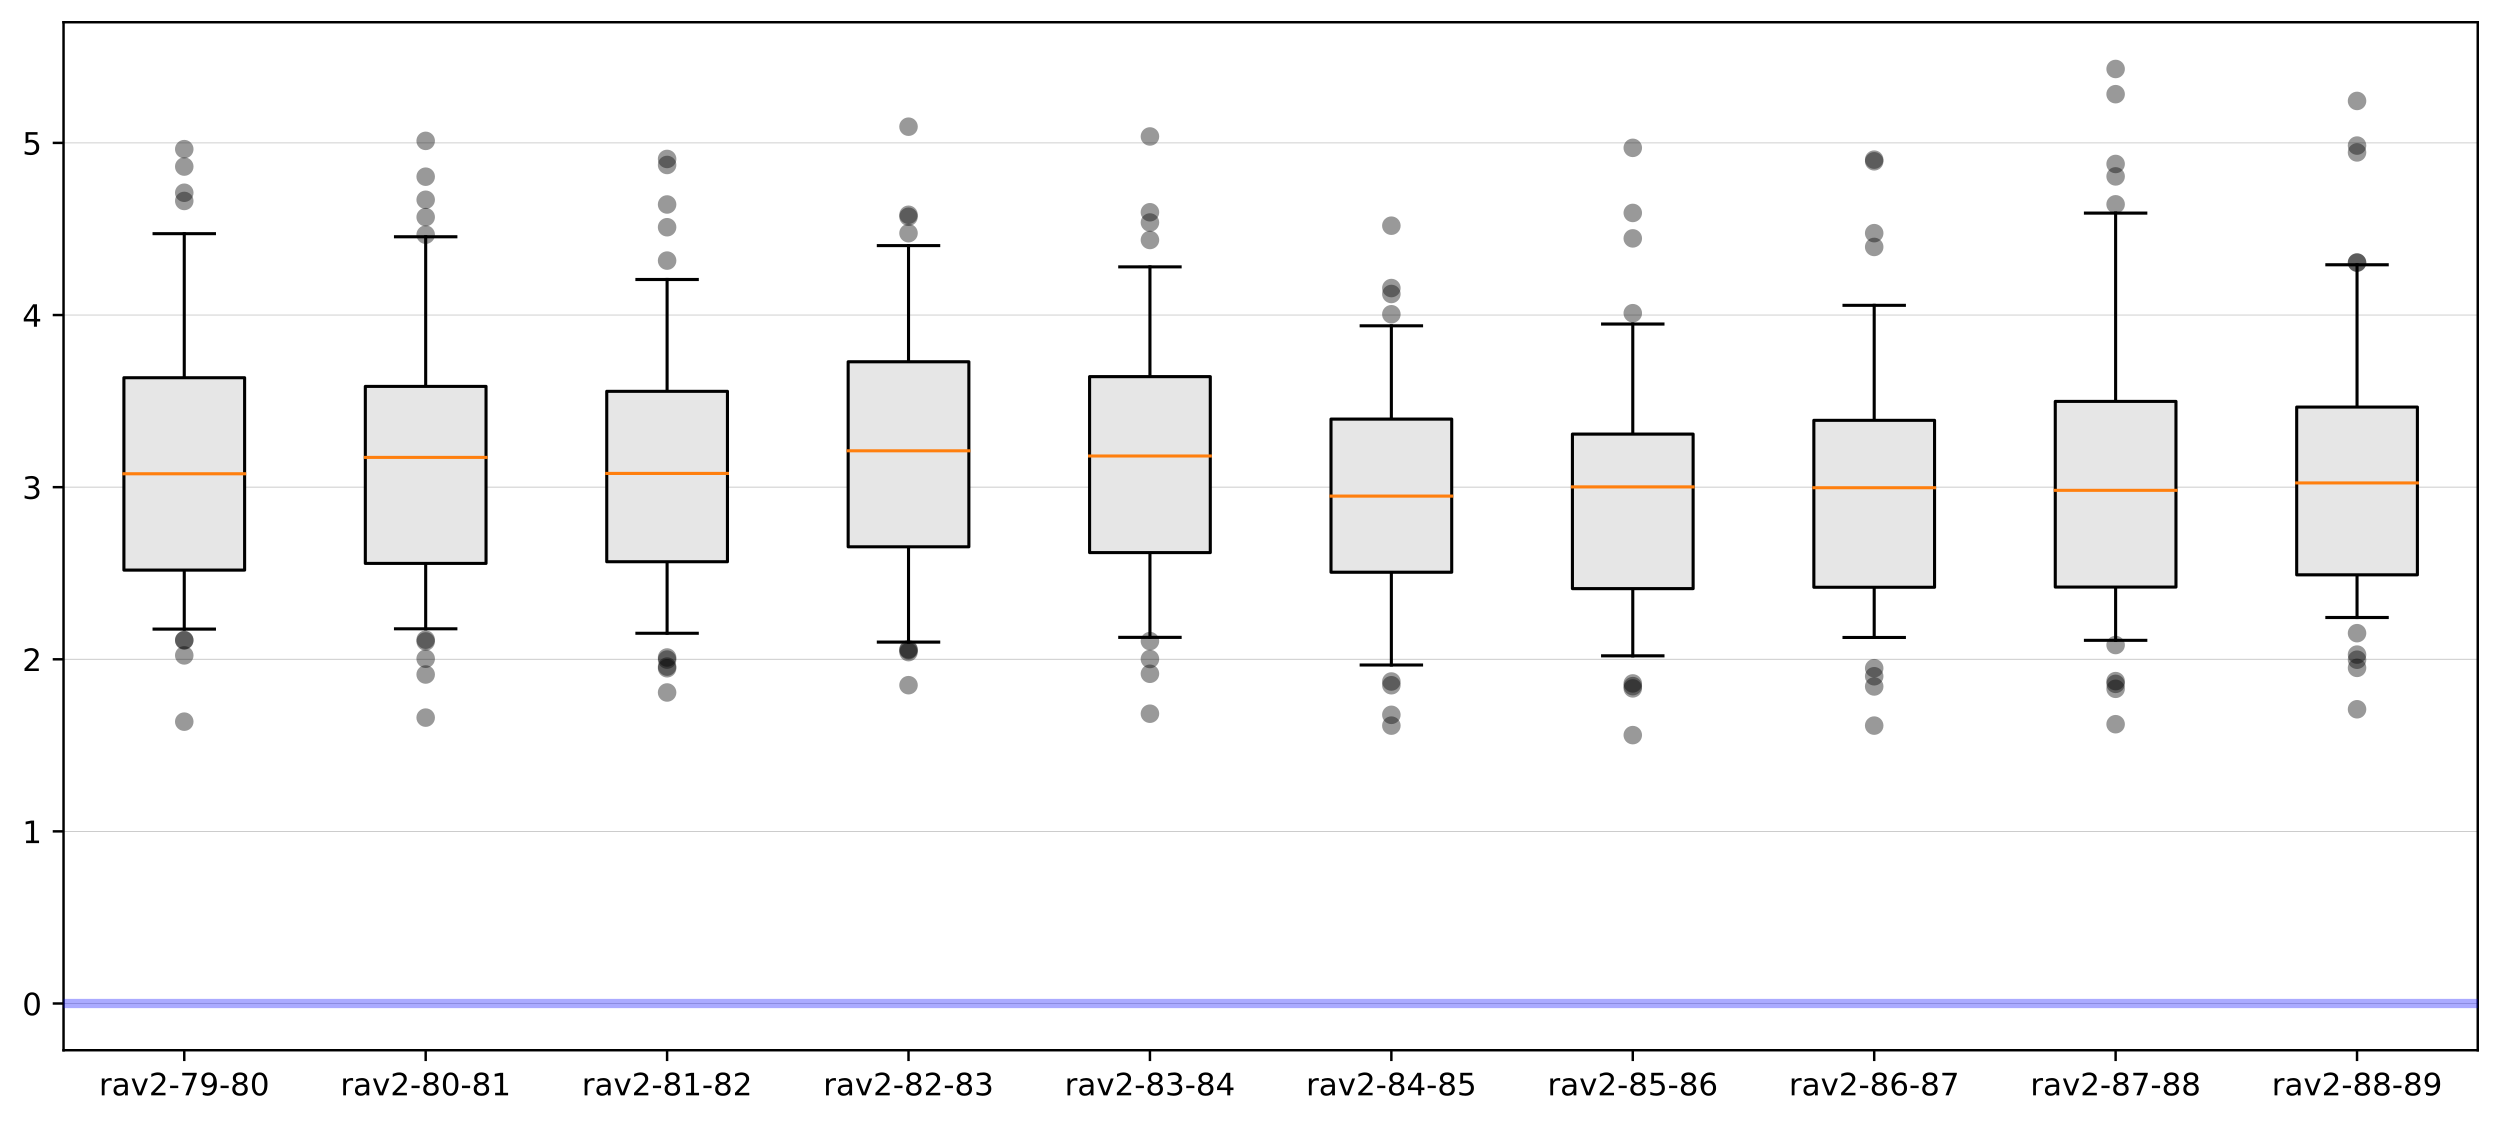 <?xml version="1.0" encoding="utf-8" standalone="no"?>
<!DOCTYPE svg PUBLIC "-//W3C//DTD SVG 1.1//EN"
  "http://www.w3.org/Graphics/SVG/1.1/DTD/svg11.dtd">
<!-- Created with matplotlib (https://matplotlib.org/) -->
<svg height="363.718pt" version="1.1" viewBox="0 0 808.962 363.718" width="808.962pt" xmlns="http://www.w3.org/2000/svg" xmlns:xlink="http://www.w3.org/1999/xlink">
 <defs>
  <style type="text/css">
*{stroke-linecap:butt;stroke-linejoin:round;}
  </style>
 </defs>
 <g id="figure_1">
  <g id="patch_1">
   <path d="M 0 363.718 
L 808.962 363.718 
L 808.962 0 
L 0 0 
z
" style="fill:#ffffff;"/>
  </g>
  <g id="axes_1">
   <g id="patch_2">
    <path d="M 20.562 339.84 
L 801.763 339.84 
L 801.763 7.2 
L 20.562 7.2 
z
" style="fill:#ffffff;"/>
   </g>
   <g id="matplotlib.axis_1">
    <g id="xtick_1">
     <g id="line2d_1">
      <defs>
       <path d="M 0 0 
L 0 3.5 
" id="m08f3ecb59d" style="stroke:#000000;stroke-width:0.8;"/>
      </defs>
      <g>
       <use style="stroke:#000000;stroke-width:0.8;" x="59.623" xlink:href="#m08f3ecb59d" y="339.84"/>
      </g>
     </g>
     <g id="text_1">
      <!-- rav2-79-80 -->
      <defs>
       <path d="M 41.109 46.297 
Q 39.594 47.172 37.812 47.578 
Q 36.031 48 33.891 48 
Q 26.266 48 22.188 43.047 
Q 18.109 38.094 18.109 28.812 
L 18.109 0 
L 9.078 0 
L 9.078 54.688 
L 18.109 54.688 
L 18.109 46.188 
Q 20.953 51.172 25.484 53.578 
Q 30.031 56 36.531 56 
Q 37.453 56 38.578 55.875 
Q 39.703 55.766 41.062 55.516 
z
" id="DejaVuSans-114"/>
       <path d="M 34.281 27.484 
Q 23.391 27.484 19.188 25 
Q 14.984 22.516 14.984 16.5 
Q 14.984 11.719 18.141 8.906 
Q 21.297 6.109 26.703 6.109 
Q 34.188 6.109 38.703 11.406 
Q 43.219 16.703 43.219 25.484 
L 43.219 27.484 
z
M 52.203 31.203 
L 52.203 0 
L 43.219 0 
L 43.219 8.297 
Q 40.141 3.328 35.547 0.953 
Q 30.953 -1.422 24.312 -1.422 
Q 15.922 -1.422 10.953 3.297 
Q 6 8.016 6 15.922 
Q 6 25.141 12.172 29.828 
Q 18.359 34.516 30.609 34.516 
L 43.219 34.516 
L 43.219 35.406 
Q 43.219 41.609 39.141 45 
Q 35.062 48.391 27.688 48.391 
Q 23 48.391 18.547 47.266 
Q 14.109 46.141 10.016 43.891 
L 10.016 52.203 
Q 14.938 54.109 19.578 55.047 
Q 24.219 56 28.609 56 
Q 40.484 56 46.344 49.844 
Q 52.203 43.703 52.203 31.203 
z
" id="DejaVuSans-97"/>
       <path d="M 2.984 54.688 
L 12.5 54.688 
L 29.594 8.797 
L 46.688 54.688 
L 56.203 54.688 
L 35.688 0 
L 23.484 0 
z
" id="DejaVuSans-118"/>
       <path d="M 19.188 8.297 
L 53.609 8.297 
L 53.609 0 
L 7.328 0 
L 7.328 8.297 
Q 12.938 14.109 22.625 23.891 
Q 32.328 33.688 34.812 36.531 
Q 39.547 41.844 41.422 45.531 
Q 43.312 49.219 43.312 52.781 
Q 43.312 58.594 39.234 62.25 
Q 35.156 65.922 28.609 65.922 
Q 23.969 65.922 18.812 64.312 
Q 13.672 62.703 7.812 59.422 
L 7.812 69.391 
Q 13.766 71.781 18.938 73 
Q 24.125 74.219 28.422 74.219 
Q 39.75 74.219 46.484 68.547 
Q 53.219 62.891 53.219 53.422 
Q 53.219 48.922 51.531 44.891 
Q 49.859 40.875 45.406 35.406 
Q 44.188 33.984 37.641 27.219 
Q 31.109 20.453 19.188 8.297 
z
" id="DejaVuSans-50"/>
       <path d="M 4.891 31.391 
L 31.203 31.391 
L 31.203 23.391 
L 4.891 23.391 
z
" id="DejaVuSans-45"/>
       <path d="M 8.203 72.906 
L 55.078 72.906 
L 55.078 68.703 
L 28.609 0 
L 18.312 0 
L 43.219 64.594 
L 8.203 64.594 
z
" id="DejaVuSans-55"/>
       <path d="M 10.984 1.516 
L 10.984 10.5 
Q 14.703 8.734 18.5 7.812 
Q 22.312 6.891 25.984 6.891 
Q 35.75 6.891 40.891 13.453 
Q 46.047 20.016 46.781 33.406 
Q 43.953 29.203 39.594 26.953 
Q 35.25 24.703 29.984 24.703 
Q 19.047 24.703 12.672 31.312 
Q 6.297 37.938 6.297 49.422 
Q 6.297 60.641 12.938 67.422 
Q 19.578 74.219 30.609 74.219 
Q 43.266 74.219 49.922 64.516 
Q 56.594 54.828 56.594 36.375 
Q 56.594 19.141 48.406 8.859 
Q 40.234 -1.422 26.422 -1.422 
Q 22.703 -1.422 18.891 -0.688 
Q 15.094 0.047 10.984 1.516 
z
M 30.609 32.422 
Q 37.25 32.422 41.125 36.953 
Q 45.016 41.5 45.016 49.422 
Q 45.016 57.281 41.125 61.844 
Q 37.25 66.406 30.609 66.406 
Q 23.969 66.406 20.094 61.844 
Q 16.219 57.281 16.219 49.422 
Q 16.219 41.5 20.094 36.953 
Q 23.969 32.422 30.609 32.422 
z
" id="DejaVuSans-57"/>
       <path d="M 31.781 34.625 
Q 24.75 34.625 20.719 30.859 
Q 16.703 27.094 16.703 20.516 
Q 16.703 13.922 20.719 10.156 
Q 24.75 6.391 31.781 6.391 
Q 38.812 6.391 42.859 10.172 
Q 46.922 13.969 46.922 20.516 
Q 46.922 27.094 42.891 30.859 
Q 38.875 34.625 31.781 34.625 
z
M 21.922 38.812 
Q 15.578 40.375 12.031 44.719 
Q 8.5 49.078 8.5 55.328 
Q 8.5 64.062 14.719 69.141 
Q 20.953 74.219 31.781 74.219 
Q 42.672 74.219 48.875 69.141 
Q 55.078 64.062 55.078 55.328 
Q 55.078 49.078 51.531 44.719 
Q 48 40.375 41.703 38.812 
Q 48.828 37.156 52.797 32.312 
Q 56.781 27.484 56.781 20.516 
Q 56.781 9.906 50.312 4.234 
Q 43.844 -1.422 31.781 -1.422 
Q 19.734 -1.422 13.25 4.234 
Q 6.781 9.906 6.781 20.516 
Q 6.781 27.484 10.781 32.312 
Q 14.797 37.156 21.922 38.812 
z
M 18.312 54.391 
Q 18.312 48.734 21.844 45.562 
Q 25.391 42.391 31.781 42.391 
Q 38.141 42.391 41.719 45.562 
Q 45.312 48.734 45.312 54.391 
Q 45.312 60.062 41.719 63.234 
Q 38.141 66.406 31.781 66.406 
Q 25.391 66.406 21.844 63.234 
Q 18.312 60.062 18.312 54.391 
z
" id="DejaVuSans-56"/>
       <path d="M 31.781 66.406 
Q 24.172 66.406 20.328 58.906 
Q 16.5 51.422 16.5 36.375 
Q 16.5 21.391 20.328 13.891 
Q 24.172 6.391 31.781 6.391 
Q 39.453 6.391 43.281 13.891 
Q 47.125 21.391 47.125 36.375 
Q 47.125 51.422 43.281 58.906 
Q 39.453 66.406 31.781 66.406 
z
M 31.781 74.219 
Q 44.047 74.219 50.516 64.516 
Q 56.984 54.828 56.984 36.375 
Q 56.984 17.969 50.516 8.266 
Q 44.047 -1.422 31.781 -1.422 
Q 19.531 -1.422 13.062 8.266 
Q 6.594 17.969 6.594 36.375 
Q 6.594 54.828 13.062 64.516 
Q 19.531 74.219 31.781 74.219 
z
" id="DejaVuSans-48"/>
      </defs>
      <g transform="translate(32.03 354.438)scale(0.1 -0.1)">
       <use xlink:href="#DejaVuSans-114"/>
       <use x="41.113" xlink:href="#DejaVuSans-97"/>
       <use x="102.393" xlink:href="#DejaVuSans-118"/>
       <use x="161.572" xlink:href="#DejaVuSans-50"/>
       <use x="225.195" xlink:href="#DejaVuSans-45"/>
       <use x="261.279" xlink:href="#DejaVuSans-55"/>
       <use x="324.902" xlink:href="#DejaVuSans-57"/>
       <use x="388.525" xlink:href="#DejaVuSans-45"/>
       <use x="424.609" xlink:href="#DejaVuSans-56"/>
       <use x="488.232" xlink:href="#DejaVuSans-48"/>
      </g>
     </g>
    </g>
    <g id="xtick_2">
     <g id="line2d_2">
      <g>
       <use style="stroke:#000000;stroke-width:0.8;" x="137.743" xlink:href="#m08f3ecb59d" y="339.84"/>
      </g>
     </g>
     <g id="text_2">
      <!-- rav2-80-81 -->
      <defs>
       <path d="M 12.406 8.297 
L 28.516 8.297 
L 28.516 63.922 
L 10.984 60.406 
L 10.984 69.391 
L 28.422 72.906 
L 38.281 72.906 
L 38.281 8.297 
L 54.391 8.297 
L 54.391 0 
L 12.406 0 
z
" id="DejaVuSans-49"/>
      </defs>
      <g transform="translate(110.15 354.438)scale(0.1 -0.1)">
       <use xlink:href="#DejaVuSans-114"/>
       <use x="41.113" xlink:href="#DejaVuSans-97"/>
       <use x="102.393" xlink:href="#DejaVuSans-118"/>
       <use x="161.572" xlink:href="#DejaVuSans-50"/>
       <use x="225.195" xlink:href="#DejaVuSans-45"/>
       <use x="261.279" xlink:href="#DejaVuSans-56"/>
       <use x="324.902" xlink:href="#DejaVuSans-48"/>
       <use x="388.525" xlink:href="#DejaVuSans-45"/>
       <use x="424.609" xlink:href="#DejaVuSans-56"/>
       <use x="488.232" xlink:href="#DejaVuSans-49"/>
      </g>
     </g>
    </g>
    <g id="xtick_3">
     <g id="line2d_3">
      <g>
       <use style="stroke:#000000;stroke-width:0.8;" x="215.863" xlink:href="#m08f3ecb59d" y="339.84"/>
      </g>
     </g>
     <g id="text_3">
      <!-- rav2-81-82 -->
      <g transform="translate(188.27 354.438)scale(0.1 -0.1)">
       <use xlink:href="#DejaVuSans-114"/>
       <use x="41.113" xlink:href="#DejaVuSans-97"/>
       <use x="102.393" xlink:href="#DejaVuSans-118"/>
       <use x="161.572" xlink:href="#DejaVuSans-50"/>
       <use x="225.195" xlink:href="#DejaVuSans-45"/>
       <use x="261.279" xlink:href="#DejaVuSans-56"/>
       <use x="324.902" xlink:href="#DejaVuSans-49"/>
       <use x="388.525" xlink:href="#DejaVuSans-45"/>
       <use x="424.609" xlink:href="#DejaVuSans-56"/>
       <use x="488.232" xlink:href="#DejaVuSans-50"/>
      </g>
     </g>
    </g>
    <g id="xtick_4">
     <g id="line2d_4">
      <g>
       <use style="stroke:#000000;stroke-width:0.8;" x="293.983" xlink:href="#m08f3ecb59d" y="339.84"/>
      </g>
     </g>
     <g id="text_4">
      <!-- rav2-82-83 -->
      <defs>
       <path d="M 40.578 39.312 
Q 47.656 37.797 51.625 33 
Q 55.609 28.219 55.609 21.188 
Q 55.609 10.406 48.188 4.484 
Q 40.766 -1.422 27.094 -1.422 
Q 22.516 -1.422 17.656 -0.516 
Q 12.797 0.391 7.625 2.203 
L 7.625 11.719 
Q 11.719 9.328 16.594 8.109 
Q 21.484 6.891 26.812 6.891 
Q 36.078 6.891 40.938 10.547 
Q 45.797 14.203 45.797 21.188 
Q 45.797 27.641 41.281 31.266 
Q 36.766 34.906 28.719 34.906 
L 20.219 34.906 
L 20.219 43.016 
L 29.109 43.016 
Q 36.375 43.016 40.234 45.922 
Q 44.094 48.828 44.094 54.297 
Q 44.094 59.906 40.109 62.906 
Q 36.141 65.922 28.719 65.922 
Q 24.656 65.922 20.016 65.031 
Q 15.375 64.156 9.812 62.312 
L 9.812 71.094 
Q 15.438 72.656 20.344 73.438 
Q 25.25 74.219 29.594 74.219 
Q 40.828 74.219 47.359 69.109 
Q 53.906 64.016 53.906 55.328 
Q 53.906 49.266 50.438 45.094 
Q 46.969 40.922 40.578 39.312 
z
" id="DejaVuSans-51"/>
      </defs>
      <g transform="translate(266.39 354.438)scale(0.1 -0.1)">
       <use xlink:href="#DejaVuSans-114"/>
       <use x="41.113" xlink:href="#DejaVuSans-97"/>
       <use x="102.393" xlink:href="#DejaVuSans-118"/>
       <use x="161.572" xlink:href="#DejaVuSans-50"/>
       <use x="225.195" xlink:href="#DejaVuSans-45"/>
       <use x="261.279" xlink:href="#DejaVuSans-56"/>
       <use x="324.902" xlink:href="#DejaVuSans-50"/>
       <use x="388.525" xlink:href="#DejaVuSans-45"/>
       <use x="424.609" xlink:href="#DejaVuSans-56"/>
       <use x="488.232" xlink:href="#DejaVuSans-51"/>
      </g>
     </g>
    </g>
    <g id="xtick_5">
     <g id="line2d_5">
      <g>
       <use style="stroke:#000000;stroke-width:0.8;" x="372.103" xlink:href="#m08f3ecb59d" y="339.84"/>
      </g>
     </g>
     <g id="text_5">
      <!-- rav2-83-84 -->
      <defs>
       <path d="M 37.797 64.312 
L 12.891 25.391 
L 37.797 25.391 
z
M 35.203 72.906 
L 47.609 72.906 
L 47.609 25.391 
L 58.016 25.391 
L 58.016 17.188 
L 47.609 17.188 
L 47.609 0 
L 37.797 0 
L 37.797 17.188 
L 4.891 17.188 
L 4.891 26.703 
z
" id="DejaVuSans-52"/>
      </defs>
      <g transform="translate(344.51 354.438)scale(0.1 -0.1)">
       <use xlink:href="#DejaVuSans-114"/>
       <use x="41.113" xlink:href="#DejaVuSans-97"/>
       <use x="102.393" xlink:href="#DejaVuSans-118"/>
       <use x="161.572" xlink:href="#DejaVuSans-50"/>
       <use x="225.195" xlink:href="#DejaVuSans-45"/>
       <use x="261.279" xlink:href="#DejaVuSans-56"/>
       <use x="324.902" xlink:href="#DejaVuSans-51"/>
       <use x="388.525" xlink:href="#DejaVuSans-45"/>
       <use x="424.609" xlink:href="#DejaVuSans-56"/>
       <use x="488.232" xlink:href="#DejaVuSans-52"/>
      </g>
     </g>
    </g>
    <g id="xtick_6">
     <g id="line2d_6">
      <g>
       <use style="stroke:#000000;stroke-width:0.8;" x="450.223" xlink:href="#m08f3ecb59d" y="339.84"/>
      </g>
     </g>
     <g id="text_6">
      <!-- rav2-84-85 -->
      <defs>
       <path d="M 10.797 72.906 
L 49.516 72.906 
L 49.516 64.594 
L 19.828 64.594 
L 19.828 46.734 
Q 21.969 47.469 24.109 47.828 
Q 26.266 48.188 28.422 48.188 
Q 40.625 48.188 47.75 41.5 
Q 54.891 34.812 54.891 23.391 
Q 54.891 11.625 47.562 5.094 
Q 40.234 -1.422 26.906 -1.422 
Q 22.312 -1.422 17.547 -0.641 
Q 12.797 0.141 7.719 1.703 
L 7.719 11.625 
Q 12.109 9.234 16.797 8.062 
Q 21.484 6.891 26.703 6.891 
Q 35.156 6.891 40.078 11.328 
Q 45.016 15.766 45.016 23.391 
Q 45.016 31 40.078 35.438 
Q 35.156 39.891 26.703 39.891 
Q 22.75 39.891 18.812 39.016 
Q 14.891 38.141 10.797 36.281 
z
" id="DejaVuSans-53"/>
      </defs>
      <g transform="translate(422.63 354.438)scale(0.1 -0.1)">
       <use xlink:href="#DejaVuSans-114"/>
       <use x="41.113" xlink:href="#DejaVuSans-97"/>
       <use x="102.393" xlink:href="#DejaVuSans-118"/>
       <use x="161.572" xlink:href="#DejaVuSans-50"/>
       <use x="225.195" xlink:href="#DejaVuSans-45"/>
       <use x="261.279" xlink:href="#DejaVuSans-56"/>
       <use x="324.902" xlink:href="#DejaVuSans-52"/>
       <use x="388.525" xlink:href="#DejaVuSans-45"/>
       <use x="424.609" xlink:href="#DejaVuSans-56"/>
       <use x="488.232" xlink:href="#DejaVuSans-53"/>
      </g>
     </g>
    </g>
    <g id="xtick_7">
     <g id="line2d_7">
      <g>
       <use style="stroke:#000000;stroke-width:0.8;" x="528.342" xlink:href="#m08f3ecb59d" y="339.84"/>
      </g>
     </g>
     <g id="text_7">
      <!-- rav2-85-86 -->
      <defs>
       <path d="M 33.016 40.375 
Q 26.375 40.375 22.484 35.828 
Q 18.609 31.297 18.609 23.391 
Q 18.609 15.531 22.484 10.953 
Q 26.375 6.391 33.016 6.391 
Q 39.656 6.391 43.531 10.953 
Q 47.406 15.531 47.406 23.391 
Q 47.406 31.297 43.531 35.828 
Q 39.656 40.375 33.016 40.375 
z
M 52.594 71.297 
L 52.594 62.312 
Q 48.875 64.062 45.094 64.984 
Q 41.312 65.922 37.594 65.922 
Q 27.828 65.922 22.672 59.328 
Q 17.531 52.734 16.797 39.406 
Q 19.672 43.656 24.016 45.922 
Q 28.375 48.188 33.594 48.188 
Q 44.578 48.188 50.953 41.516 
Q 57.328 34.859 57.328 23.391 
Q 57.328 12.156 50.688 5.359 
Q 44.047 -1.422 33.016 -1.422 
Q 20.359 -1.422 13.672 8.266 
Q 6.984 17.969 6.984 36.375 
Q 6.984 53.656 15.188 63.938 
Q 23.391 74.219 37.203 74.219 
Q 40.922 74.219 44.703 73.484 
Q 48.484 72.75 52.594 71.297 
z
" id="DejaVuSans-54"/>
      </defs>
      <g transform="translate(500.75 354.438)scale(0.1 -0.1)">
       <use xlink:href="#DejaVuSans-114"/>
       <use x="41.113" xlink:href="#DejaVuSans-97"/>
       <use x="102.393" xlink:href="#DejaVuSans-118"/>
       <use x="161.572" xlink:href="#DejaVuSans-50"/>
       <use x="225.195" xlink:href="#DejaVuSans-45"/>
       <use x="261.279" xlink:href="#DejaVuSans-56"/>
       <use x="324.902" xlink:href="#DejaVuSans-53"/>
       <use x="388.525" xlink:href="#DejaVuSans-45"/>
       <use x="424.609" xlink:href="#DejaVuSans-56"/>
       <use x="488.232" xlink:href="#DejaVuSans-54"/>
      </g>
     </g>
    </g>
    <g id="xtick_8">
     <g id="line2d_8">
      <g>
       <use style="stroke:#000000;stroke-width:0.8;" x="606.462" xlink:href="#m08f3ecb59d" y="339.84"/>
      </g>
     </g>
     <g id="text_8">
      <!-- rav2-86-87 -->
      <g transform="translate(578.87 354.438)scale(0.1 -0.1)">
       <use xlink:href="#DejaVuSans-114"/>
       <use x="41.113" xlink:href="#DejaVuSans-97"/>
       <use x="102.393" xlink:href="#DejaVuSans-118"/>
       <use x="161.572" xlink:href="#DejaVuSans-50"/>
       <use x="225.195" xlink:href="#DejaVuSans-45"/>
       <use x="261.279" xlink:href="#DejaVuSans-56"/>
       <use x="324.902" xlink:href="#DejaVuSans-54"/>
       <use x="388.525" xlink:href="#DejaVuSans-45"/>
       <use x="424.609" xlink:href="#DejaVuSans-56"/>
       <use x="488.232" xlink:href="#DejaVuSans-55"/>
      </g>
     </g>
    </g>
    <g id="xtick_9">
     <g id="line2d_9">
      <g>
       <use style="stroke:#000000;stroke-width:0.8;" x="684.582" xlink:href="#m08f3ecb59d" y="339.84"/>
      </g>
     </g>
     <g id="text_9">
      <!-- rav2-87-88 -->
      <g transform="translate(656.99 354.438)scale(0.1 -0.1)">
       <use xlink:href="#DejaVuSans-114"/>
       <use x="41.113" xlink:href="#DejaVuSans-97"/>
       <use x="102.393" xlink:href="#DejaVuSans-118"/>
       <use x="161.572" xlink:href="#DejaVuSans-50"/>
       <use x="225.195" xlink:href="#DejaVuSans-45"/>
       <use x="261.279" xlink:href="#DejaVuSans-56"/>
       <use x="324.902" xlink:href="#DejaVuSans-55"/>
       <use x="388.525" xlink:href="#DejaVuSans-45"/>
       <use x="424.609" xlink:href="#DejaVuSans-56"/>
       <use x="488.232" xlink:href="#DejaVuSans-56"/>
      </g>
     </g>
    </g>
    <g id="xtick_10">
     <g id="line2d_10">
      <g>
       <use style="stroke:#000000;stroke-width:0.8;" x="762.702" xlink:href="#m08f3ecb59d" y="339.84"/>
      </g>
     </g>
     <g id="text_10">
      <!-- rav2-88-89 -->
      <g transform="translate(735.11 354.438)scale(0.1 -0.1)">
       <use xlink:href="#DejaVuSans-114"/>
       <use x="41.113" xlink:href="#DejaVuSans-97"/>
       <use x="102.393" xlink:href="#DejaVuSans-118"/>
       <use x="161.572" xlink:href="#DejaVuSans-50"/>
       <use x="225.195" xlink:href="#DejaVuSans-45"/>
       <use x="261.279" xlink:href="#DejaVuSans-56"/>
       <use x="324.902" xlink:href="#DejaVuSans-56"/>
       <use x="388.525" xlink:href="#DejaVuSans-45"/>
       <use x="424.609" xlink:href="#DejaVuSans-56"/>
       <use x="488.232" xlink:href="#DejaVuSans-57"/>
      </g>
     </g>
    </g>
   </g>
   <g id="matplotlib.axis_2">
    <g id="ytick_1">
     <g id="line2d_11">
      <path clip-path="url(#p5af7333d7d)" d="M 20.562 324.72 
L 801.763 324.72 
" style="fill:none;stroke:#bfbfbf;stroke-linecap:square;stroke-width:0.25;"/>
     </g>
     <g id="line2d_12">
      <defs>
       <path d="M 0 0 
L -3.5 0 
" id="md25ccf2491" style="stroke:#000000;stroke-width:0.8;"/>
      </defs>
      <g>
       <use style="stroke:#000000;stroke-width:0.8;" x="20.562" xlink:href="#md25ccf2491" y="324.72"/>
      </g>
     </g>
     <g id="text_11">
      <!-- 0 -->
      <g transform="translate(7.2 328.519)scale(0.1 -0.1)">
       <use xlink:href="#DejaVuSans-48"/>
      </g>
     </g>
    </g>
    <g id="ytick_2">
     <g id="line2d_13">
      <path clip-path="url(#p5af7333d7d)" d="M 20.562 269.024 
L 801.763 269.024 
" style="fill:none;stroke:#bfbfbf;stroke-linecap:square;stroke-width:0.25;"/>
     </g>
     <g id="line2d_14">
      <g>
       <use style="stroke:#000000;stroke-width:0.8;" x="20.562" xlink:href="#md25ccf2491" y="269.024"/>
      </g>
     </g>
     <g id="text_12">
      <!-- 1 -->
      <g transform="translate(7.2 272.823)scale(0.1 -0.1)">
       <use xlink:href="#DejaVuSans-49"/>
      </g>
     </g>
    </g>
    <g id="ytick_3">
     <g id="line2d_15">
      <path clip-path="url(#p5af7333d7d)" d="M 20.562 213.329 
L 801.763 213.329 
" style="fill:none;stroke:#bfbfbf;stroke-linecap:square;stroke-width:0.25;"/>
     </g>
     <g id="line2d_16">
      <g>
       <use style="stroke:#000000;stroke-width:0.8;" x="20.562" xlink:href="#md25ccf2491" y="213.329"/>
      </g>
     </g>
     <g id="text_13">
      <!-- 2 -->
      <g transform="translate(7.2 217.128)scale(0.1 -0.1)">
       <use xlink:href="#DejaVuSans-50"/>
      </g>
     </g>
    </g>
    <g id="ytick_4">
     <g id="line2d_17">
      <path clip-path="url(#p5af7333d7d)" d="M 20.562 157.633 
L 801.763 157.633 
" style="fill:none;stroke:#bfbfbf;stroke-linecap:square;stroke-width:0.25;"/>
     </g>
     <g id="line2d_18">
      <g>
       <use style="stroke:#000000;stroke-width:0.8;" x="20.562" xlink:href="#md25ccf2491" y="157.633"/>
      </g>
     </g>
     <g id="text_14">
      <!-- 3 -->
      <g transform="translate(7.2 161.432)scale(0.1 -0.1)">
       <use xlink:href="#DejaVuSans-51"/>
      </g>
     </g>
    </g>
    <g id="ytick_5">
     <g id="line2d_19">
      <path clip-path="url(#p5af7333d7d)" d="M 20.562 101.937 
L 801.763 101.937 
" style="fill:none;stroke:#bfbfbf;stroke-linecap:square;stroke-width:0.25;"/>
     </g>
     <g id="line2d_20">
      <g>
       <use style="stroke:#000000;stroke-width:0.8;" x="20.562" xlink:href="#md25ccf2491" y="101.937"/>
      </g>
     </g>
     <g id="text_15">
      <!-- 4 -->
      <g transform="translate(7.2 105.736)scale(0.1 -0.1)">
       <use xlink:href="#DejaVuSans-52"/>
      </g>
     </g>
    </g>
    <g id="ytick_6">
     <g id="line2d_21">
      <path clip-path="url(#p5af7333d7d)" d="M 20.562 46.241 
L 801.763 46.241 
" style="fill:none;stroke:#bfbfbf;stroke-linecap:square;stroke-width:0.25;"/>
     </g>
     <g id="line2d_22">
      <g>
       <use style="stroke:#000000;stroke-width:0.8;" x="20.562" xlink:href="#md25ccf2491" y="46.241"/>
      </g>
     </g>
     <g id="text_16">
      <!-- 5 -->
      <g transform="translate(7.2 50.041)scale(0.1 -0.1)">
       <use xlink:href="#DejaVuSans-53"/>
      </g>
     </g>
    </g>
   </g>
   <g id="patch_3">
    <path d="M 20.562 339.84 
L 20.562 7.2 
" style="fill:none;stroke:#000000;stroke-linecap:square;stroke-linejoin:miter;stroke-width:0.8;"/>
   </g>
   <g id="patch_4">
    <path d="M 801.763 339.84 
L 801.763 7.2 
" style="fill:none;stroke:#000000;stroke-linecap:square;stroke-linejoin:miter;stroke-width:0.8;"/>
   </g>
   <g id="patch_5">
    <path d="M 20.562 339.84 
L 801.763 339.84 
" style="fill:none;stroke:#000000;stroke-linecap:square;stroke-linejoin:miter;stroke-width:0.8;"/>
   </g>
   <g id="patch_6">
    <path d="M 20.562 7.2 
L 801.763 7.2 
" style="fill:none;stroke:#000000;stroke-linecap:square;stroke-linejoin:miter;stroke-width:0.8;"/>
   </g>
   <g id="line2d_23">
    <path clip-path="url(#p5af7333d7d)" d="M 20.562 324.72 
L 801.763 324.72 
" style="fill:none;stroke:#0000ff;stroke-linecap:square;stroke-opacity:0.333;stroke-width:3;"/>
   </g>
   <g id="line2d_24">
    <path clip-path="url(#p5af7333d7d)" d="M 59.623 184.478 
L 59.623 203.565 
" style="fill:none;stroke:#000000;stroke-linecap:square;"/>
   </g>
   <g id="line2d_25">
    <path clip-path="url(#p5af7333d7d)" d="M 59.623 122.227 
L 59.623 75.615 
" style="fill:none;stroke:#000000;stroke-linecap:square;"/>
   </g>
   <g id="line2d_26">
    <path clip-path="url(#p5af7333d7d)" d="M 49.858 203.565 
L 69.388 203.565 
" style="fill:none;stroke:#000000;stroke-linecap:square;"/>
   </g>
   <g id="line2d_27">
    <path clip-path="url(#p5af7333d7d)" d="M 49.858 75.615 
L 69.388 75.615 
" style="fill:none;stroke:#000000;stroke-linecap:square;"/>
   </g>
   <g id="line2d_28">
    <defs>
     <path d="M 0 3 
C 0.796 3 1.559 2.684 2.121 2.121 
C 2.684 1.559 3 0.796 3 0 
C 3 -0.796 2.684 -1.559 2.121 -2.121 
C 1.559 -2.684 0.796 -3 0 -3 
C -0.796 -3 -1.559 -2.684 -2.121 -2.121 
C -2.684 -1.559 -3 -0.796 -3 0 
C -3 0.796 -2.684 1.559 -2.121 2.121 
C -1.559 2.684 -0.796 3 0 3 
z
" id="mafc31c2ce8" style="stroke:#000000;stroke-opacity:0;"/>
    </defs>
    <g clip-path="url(#p5af7333d7d)">
     <use style="fill-opacity:0.4;stroke:#000000;stroke-opacity:0;" x="59.623" xlink:href="#mafc31c2ce8" y="233.518"/>
     <use style="fill-opacity:0.4;stroke:#000000;stroke-opacity:0;" x="59.623" xlink:href="#mafc31c2ce8" y="207.107"/>
     <use style="fill-opacity:0.4;stroke:#000000;stroke-opacity:0;" x="59.623" xlink:href="#mafc31c2ce8" y="212.075"/>
     <use style="fill-opacity:0.4;stroke:#000000;stroke-opacity:0;" x="59.623" xlink:href="#mafc31c2ce8" y="207.23"/>
     <use style="fill-opacity:0.4;stroke:#000000;stroke-opacity:0;" x="59.623" xlink:href="#mafc31c2ce8" y="48.263"/>
     <use style="fill-opacity:0.4;stroke:#000000;stroke-opacity:0;" x="59.623" xlink:href="#mafc31c2ce8" y="53.899"/>
     <use style="fill-opacity:0.4;stroke:#000000;stroke-opacity:0;" x="59.623" xlink:href="#mafc31c2ce8" y="62.371"/>
     <use style="fill-opacity:0.4;stroke:#000000;stroke-opacity:0;" x="59.623" xlink:href="#mafc31c2ce8" y="65.027"/>
    </g>
   </g>
   <g id="line2d_29">
    <path clip-path="url(#p5af7333d7d)" d="M 137.743 182.314 
L 137.743 203.465 
" style="fill:none;stroke:#000000;stroke-linecap:square;"/>
   </g>
   <g id="line2d_30">
    <path clip-path="url(#p5af7333d7d)" d="M 137.743 125.031 
L 137.743 76.618 
" style="fill:none;stroke:#000000;stroke-linecap:square;"/>
   </g>
   <g id="line2d_31">
    <path clip-path="url(#p5af7333d7d)" d="M 127.978 203.465 
L 147.507 203.465 
" style="fill:none;stroke:#000000;stroke-linecap:square;"/>
   </g>
   <g id="line2d_32">
    <path clip-path="url(#p5af7333d7d)" d="M 127.978 76.618 
L 147.507 76.618 
" style="fill:none;stroke:#000000;stroke-linecap:square;"/>
   </g>
   <g id="line2d_33">
    <g clip-path="url(#p5af7333d7d)">
     <use style="fill-opacity:0.4;stroke:#000000;stroke-opacity:0;" x="137.743" xlink:href="#mafc31c2ce8" y="232.209"/>
     <use style="fill-opacity:0.4;stroke:#000000;stroke-opacity:0;" x="137.743" xlink:href="#mafc31c2ce8" y="218.263"/>
     <use style="fill-opacity:0.4;stroke:#000000;stroke-opacity:0;" x="137.743" xlink:href="#mafc31c2ce8" y="213.161"/>
     <use style="fill-opacity:0.4;stroke:#000000;stroke-opacity:0;" x="137.743" xlink:href="#mafc31c2ce8" y="207.564"/>
     <use style="fill-opacity:0.4;stroke:#000000;stroke-opacity:0;" x="137.743" xlink:href="#mafc31c2ce8" y="206.996"/>
     <use style="fill-opacity:0.4;stroke:#000000;stroke-opacity:0;" x="137.743" xlink:href="#mafc31c2ce8" y="75.938"/>
     <use style="fill-opacity:0.4;stroke:#000000;stroke-opacity:0;" x="137.743" xlink:href="#mafc31c2ce8" y="57.174"/>
     <use style="fill-opacity:0.4;stroke:#000000;stroke-opacity:0;" x="137.743" xlink:href="#mafc31c2ce8" y="45.584"/>
     <use style="fill-opacity:0.4;stroke:#000000;stroke-opacity:0;" x="137.743" xlink:href="#mafc31c2ce8" y="70.252"/>
     <use style="fill-opacity:0.4;stroke:#000000;stroke-opacity:0;" x="137.743" xlink:href="#mafc31c2ce8" y="64.643"/>
    </g>
   </g>
   <g id="line2d_34">
    <path clip-path="url(#p5af7333d7d)" d="M 215.863 181.769 
L 215.863 204.913 
" style="fill:none;stroke:#000000;stroke-linecap:square;"/>
   </g>
   <g id="line2d_35">
    <path clip-path="url(#p5af7333d7d)" d="M 215.863 126.627 
L 215.863 90.441 
" style="fill:none;stroke:#000000;stroke-linecap:square;"/>
   </g>
   <g id="line2d_36">
    <path clip-path="url(#p5af7333d7d)" d="M 206.097 204.913 
L 225.627 204.913 
" style="fill:none;stroke:#000000;stroke-linecap:square;"/>
   </g>
   <g id="line2d_37">
    <path clip-path="url(#p5af7333d7d)" d="M 206.097 90.441 
L 225.627 90.441 
" style="fill:none;stroke:#000000;stroke-linecap:square;"/>
   </g>
   <g id="line2d_38">
    <g clip-path="url(#p5af7333d7d)">
     <use style="fill-opacity:0.4;stroke:#000000;stroke-opacity:0;" x="215.863" xlink:href="#mafc31c2ce8" y="224.078"/>
     <use style="fill-opacity:0.4;stroke:#000000;stroke-opacity:0;" x="215.863" xlink:href="#mafc31c2ce8" y="215.701"/>
     <use style="fill-opacity:0.4;stroke:#000000;stroke-opacity:0;" x="215.863" xlink:href="#mafc31c2ce8" y="216.236"/>
     <use style="fill-opacity:0.4;stroke:#000000;stroke-opacity:0;" x="215.863" xlink:href="#mafc31c2ce8" y="213.434"/>
     <use style="fill-opacity:0.4;stroke:#000000;stroke-opacity:0;" x="215.863" xlink:href="#mafc31c2ce8" y="212.755"/>
     <use style="fill-opacity:0.4;stroke:#000000;stroke-opacity:0;" x="215.863" xlink:href="#mafc31c2ce8" y="73.527"/>
     <use style="fill-opacity:0.4;stroke:#000000;stroke-opacity:0;" x="215.863" xlink:href="#mafc31c2ce8" y="53.382"/>
     <use style="fill-opacity:0.4;stroke:#000000;stroke-opacity:0;" x="215.863" xlink:href="#mafc31c2ce8" y="51.432"/>
     <use style="fill-opacity:0.4;stroke:#000000;stroke-opacity:0;" x="215.863" xlink:href="#mafc31c2ce8" y="84.326"/>
     <use style="fill-opacity:0.4;stroke:#000000;stroke-opacity:0;" x="215.863" xlink:href="#mafc31c2ce8" y="66.169"/>
    </g>
   </g>
   <g id="line2d_39">
    <path clip-path="url(#p5af7333d7d)" d="M 293.983 176.934 
L 293.983 207.776 
" style="fill:none;stroke:#000000;stroke-linecap:square;"/>
   </g>
   <g id="line2d_40">
    <path clip-path="url(#p5af7333d7d)" d="M 293.983 117.064 
L 293.983 79.475 
" style="fill:none;stroke:#000000;stroke-linecap:square;"/>
   </g>
   <g id="line2d_41">
    <path clip-path="url(#p5af7333d7d)" d="M 284.217 207.776 
L 303.748 207.776 
" style="fill:none;stroke:#000000;stroke-linecap:square;"/>
   </g>
   <g id="line2d_42">
    <path clip-path="url(#p5af7333d7d)" d="M 284.217 79.475 
L 303.748 79.475 
" style="fill:none;stroke:#000000;stroke-linecap:square;"/>
   </g>
   <g id="line2d_43">
    <g clip-path="url(#p5af7333d7d)">
     <use style="fill-opacity:0.4;stroke:#000000;stroke-opacity:0;" x="293.983" xlink:href="#mafc31c2ce8" y="221.716"/>
     <use style="fill-opacity:0.4;stroke:#000000;stroke-opacity:0;" x="293.983" xlink:href="#mafc31c2ce8" y="211.017"/>
     <use style="fill-opacity:0.4;stroke:#000000;stroke-opacity:0;" x="293.983" xlink:href="#mafc31c2ce8" y="210.399"/>
     <use style="fill-opacity:0.4;stroke:#000000;stroke-opacity:0;" x="293.983" xlink:href="#mafc31c2ce8" y="210.115"/>
     <use style="fill-opacity:0.4;stroke:#000000;stroke-opacity:0;" x="293.983" xlink:href="#mafc31c2ce8" y="70.135"/>
     <use style="fill-opacity:0.4;stroke:#000000;stroke-opacity:0;" x="293.983" xlink:href="#mafc31c2ce8" y="40.995"/>
     <use style="fill-opacity:0.4;stroke:#000000;stroke-opacity:0;" x="293.983" xlink:href="#mafc31c2ce8" y="75.454"/>
     <use style="fill-opacity:0.4;stroke:#000000;stroke-opacity:0;" x="293.983" xlink:href="#mafc31c2ce8" y="69.5"/>
    </g>
   </g>
   <g id="line2d_44">
    <path clip-path="url(#p5af7333d7d)" d="M 372.103 178.814 
L 372.103 206.244 
" style="fill:none;stroke:#000000;stroke-linecap:square;"/>
   </g>
   <g id="line2d_45">
    <path clip-path="url(#p5af7333d7d)" d="M 372.103 121.871 
L 372.103 86.359 
" style="fill:none;stroke:#000000;stroke-linecap:square;"/>
   </g>
   <g id="line2d_46">
    <path clip-path="url(#p5af7333d7d)" d="M 362.337 206.244 
L 381.868 206.244 
" style="fill:none;stroke:#000000;stroke-linecap:square;"/>
   </g>
   <g id="line2d_47">
    <path clip-path="url(#p5af7333d7d)" d="M 362.337 86.359 
L 381.868 86.359 
" style="fill:none;stroke:#000000;stroke-linecap:square;"/>
   </g>
   <g id="line2d_48">
    <g clip-path="url(#p5af7333d7d)">
     <use style="fill-opacity:0.4;stroke:#000000;stroke-opacity:0;" x="372.103" xlink:href="#mafc31c2ce8" y="230.945"/>
     <use style="fill-opacity:0.4;stroke:#000000;stroke-opacity:0;" x="372.103" xlink:href="#mafc31c2ce8" y="213.245"/>
     <use style="fill-opacity:0.4;stroke:#000000;stroke-opacity:0;" x="372.103" xlink:href="#mafc31c2ce8" y="218.024"/>
     <use style="fill-opacity:0.4;stroke:#000000;stroke-opacity:0;" x="372.103" xlink:href="#mafc31c2ce8" y="207.447"/>
     <use style="fill-opacity:0.4;stroke:#000000;stroke-opacity:0;" x="372.103" xlink:href="#mafc31c2ce8" y="77.654"/>
     <use style="fill-opacity:0.4;stroke:#000000;stroke-opacity:0;" x="372.103" xlink:href="#mafc31c2ce8" y="72.001"/>
     <use style="fill-opacity:0.4;stroke:#000000;stroke-opacity:0;" x="372.103" xlink:href="#mafc31c2ce8" y="44.158"/>
     <use style="fill-opacity:0.4;stroke:#000000;stroke-opacity:0;" x="372.103" xlink:href="#mafc31c2ce8" y="68.681"/>
    </g>
   </g>
   <g id="line2d_49">
    <path clip-path="url(#p5af7333d7d)" d="M 450.223 185.165 
L 450.223 215.178 
" style="fill:none;stroke:#000000;stroke-linecap:square;"/>
   </g>
   <g id="line2d_50">
    <path clip-path="url(#p5af7333d7d)" d="M 450.223 135.611 
L 450.223 105.418 
" style="fill:none;stroke:#000000;stroke-linecap:square;"/>
   </g>
   <g id="line2d_51">
    <path clip-path="url(#p5af7333d7d)" d="M 440.457 215.178 
L 459.988 215.178 
" style="fill:none;stroke:#000000;stroke-linecap:square;"/>
   </g>
   <g id="line2d_52">
    <path clip-path="url(#p5af7333d7d)" d="M 440.457 105.418 
L 459.988 105.418 
" style="fill:none;stroke:#000000;stroke-linecap:square;"/>
   </g>
   <g id="line2d_53">
    <g clip-path="url(#p5af7333d7d)">
     <use style="fill-opacity:0.4;stroke:#000000;stroke-opacity:0;" x="450.223" xlink:href="#mafc31c2ce8" y="234.805"/>
     <use style="fill-opacity:0.4;stroke:#000000;stroke-opacity:0;" x="450.223" xlink:href="#mafc31c2ce8" y="231.307"/>
     <use style="fill-opacity:0.4;stroke:#000000;stroke-opacity:0;" x="450.223" xlink:href="#mafc31c2ce8" y="221.733"/>
     <use style="fill-opacity:0.4;stroke:#000000;stroke-opacity:0;" x="450.223" xlink:href="#mafc31c2ce8" y="220.524"/>
     <use style="fill-opacity:0.4;stroke:#000000;stroke-opacity:0;" x="450.223" xlink:href="#mafc31c2ce8" y="93.21"/>
     <use style="fill-opacity:0.4;stroke:#000000;stroke-opacity:0;" x="450.223" xlink:href="#mafc31c2ce8" y="101.686"/>
     <use style="fill-opacity:0.4;stroke:#000000;stroke-opacity:0;" x="450.223" xlink:href="#mafc31c2ce8" y="95.131"/>
     <use style="fill-opacity:0.4;stroke:#000000;stroke-opacity:0;" x="450.223" xlink:href="#mafc31c2ce8" y="73.031"/>
    </g>
   </g>
   <g id="line2d_54">
    <path clip-path="url(#p5af7333d7d)" d="M 528.342 190.471 
L 528.342 212.215 
" style="fill:none;stroke:#000000;stroke-linecap:square;"/>
   </g>
   <g id="line2d_55">
    <path clip-path="url(#p5af7333d7d)" d="M 528.342 140.467 
L 528.342 104.856 
" style="fill:none;stroke:#000000;stroke-linecap:square;"/>
   </g>
   <g id="line2d_56">
    <path clip-path="url(#p5af7333d7d)" d="M 518.577 212.215 
L 538.107 212.215 
" style="fill:none;stroke:#000000;stroke-linecap:square;"/>
   </g>
   <g id="line2d_57">
    <path clip-path="url(#p5af7333d7d)" d="M 518.577 104.856 
L 538.107 104.856 
" style="fill:none;stroke:#000000;stroke-linecap:square;"/>
   </g>
   <g id="line2d_58">
    <g clip-path="url(#p5af7333d7d)">
     <use style="fill-opacity:0.4;stroke:#000000;stroke-opacity:0;" x="528.342" xlink:href="#mafc31c2ce8" y="237.874"/>
     <use style="fill-opacity:0.4;stroke:#000000;stroke-opacity:0;" x="528.342" xlink:href="#mafc31c2ce8" y="222.752"/>
     <use style="fill-opacity:0.4;stroke:#000000;stroke-opacity:0;" x="528.342" xlink:href="#mafc31c2ce8" y="222.023"/>
     <use style="fill-opacity:0.4;stroke:#000000;stroke-opacity:0;" x="528.342" xlink:href="#mafc31c2ce8" y="221.148"/>
     <use style="fill-opacity:0.4;stroke:#000000;stroke-opacity:0;" x="528.342" xlink:href="#mafc31c2ce8" y="77.136"/>
     <use style="fill-opacity:0.4;stroke:#000000;stroke-opacity:0;" x="528.342" xlink:href="#mafc31c2ce8" y="101.347"/>
     <use style="fill-opacity:0.4;stroke:#000000;stroke-opacity:0;" x="528.342" xlink:href="#mafc31c2ce8" y="47.84"/>
     <use style="fill-opacity:0.4;stroke:#000000;stroke-opacity:0;" x="528.342" xlink:href="#mafc31c2ce8" y="68.904"/>
    </g>
   </g>
   <g id="line2d_59">
    <path clip-path="url(#p5af7333d7d)" d="M 606.462 190.025 
L 606.462 206.272 
" style="fill:none;stroke:#000000;stroke-linecap:square;"/>
   </g>
   <g id="line2d_60">
    <path clip-path="url(#p5af7333d7d)" d="M 606.462 136.01 
L 606.462 98.796 
" style="fill:none;stroke:#000000;stroke-linecap:square;"/>
   </g>
   <g id="line2d_61">
    <path clip-path="url(#p5af7333d7d)" d="M 596.697 206.272 
L 616.227 206.272 
" style="fill:none;stroke:#000000;stroke-linecap:square;"/>
   </g>
   <g id="line2d_62">
    <path clip-path="url(#p5af7333d7d)" d="M 596.697 98.796 
L 616.227 98.796 
" style="fill:none;stroke:#000000;stroke-linecap:square;"/>
   </g>
   <g id="line2d_63">
    <g clip-path="url(#p5af7333d7d)">
     <use style="fill-opacity:0.4;stroke:#000000;stroke-opacity:0;" x="606.462" xlink:href="#mafc31c2ce8" y="234.794"/>
     <use style="fill-opacity:0.4;stroke:#000000;stroke-opacity:0;" x="606.462" xlink:href="#mafc31c2ce8" y="218.826"/>
     <use style="fill-opacity:0.4;stroke:#000000;stroke-opacity:0;" x="606.462" xlink:href="#mafc31c2ce8" y="216.214"/>
     <use style="fill-opacity:0.4;stroke:#000000;stroke-opacity:0;" x="606.462" xlink:href="#mafc31c2ce8" y="222.128"/>
     <use style="fill-opacity:0.4;stroke:#000000;stroke-opacity:0;" x="606.462" xlink:href="#mafc31c2ce8" y="79.909"/>
     <use style="fill-opacity:0.4;stroke:#000000;stroke-opacity:0;" x="606.462" xlink:href="#mafc31c2ce8" y="75.448"/>
     <use style="fill-opacity:0.4;stroke:#000000;stroke-opacity:0;" x="606.462" xlink:href="#mafc31c2ce8" y="51.655"/>
     <use style="fill-opacity:0.4;stroke:#000000;stroke-opacity:0;" x="606.462" xlink:href="#mafc31c2ce8" y="52.195"/>
    </g>
   </g>
   <g id="line2d_64">
    <path clip-path="url(#p5af7333d7d)" d="M 684.582 189.961 
L 684.582 207.202 
" style="fill:none;stroke:#000000;stroke-linecap:square;"/>
   </g>
   <g id="line2d_65">
    <path clip-path="url(#p5af7333d7d)" d="M 684.582 129.891 
L 684.582 68.96 
" style="fill:none;stroke:#000000;stroke-linecap:square;"/>
   </g>
   <g id="line2d_66">
    <path clip-path="url(#p5af7333d7d)" d="M 674.817 207.202 
L 694.347 207.202 
" style="fill:none;stroke:#000000;stroke-linecap:square;"/>
   </g>
   <g id="line2d_67">
    <path clip-path="url(#p5af7333d7d)" d="M 674.817 68.96 
L 694.347 68.96 
" style="fill:none;stroke:#000000;stroke-linecap:square;"/>
   </g>
   <g id="line2d_68">
    <g clip-path="url(#p5af7333d7d)">
     <use style="fill-opacity:0.4;stroke:#000000;stroke-opacity:0;" x="684.582" xlink:href="#mafc31c2ce8" y="234.343"/>
     <use style="fill-opacity:0.4;stroke:#000000;stroke-opacity:0;" x="684.582" xlink:href="#mafc31c2ce8" y="208.722"/>
     <use style="fill-opacity:0.4;stroke:#000000;stroke-opacity:0;" x="684.582" xlink:href="#mafc31c2ce8" y="220.402"/>
     <use style="fill-opacity:0.4;stroke:#000000;stroke-opacity:0;" x="684.582" xlink:href="#mafc31c2ce8" y="222.891"/>
     <use style="fill-opacity:0.4;stroke:#000000;stroke-opacity:0;" x="684.582" xlink:href="#mafc31c2ce8" y="221.287"/>
     <use style="fill-opacity:0.4;stroke:#000000;stroke-opacity:0;" x="684.582" xlink:href="#mafc31c2ce8" y="30.474"/>
     <use style="fill-opacity:0.4;stroke:#000000;stroke-opacity:0;" x="684.582" xlink:href="#mafc31c2ce8" y="57.08"/>
     <use style="fill-opacity:0.4;stroke:#000000;stroke-opacity:0;" x="684.582" xlink:href="#mafc31c2ce8" y="66.114"/>
     <use style="fill-opacity:0.4;stroke:#000000;stroke-opacity:0;" x="684.582" xlink:href="#mafc31c2ce8" y="22.32"/>
     <use style="fill-opacity:0.4;stroke:#000000;stroke-opacity:0;" x="684.582" xlink:href="#mafc31c2ce8" y="53.058"/>
    </g>
   </g>
   <g id="line2d_69">
    <path clip-path="url(#p5af7333d7d)" d="M 762.702 186.01 
L 762.702 199.811 
" style="fill:none;stroke:#000000;stroke-linecap:square;"/>
   </g>
   <g id="line2d_70">
    <path clip-path="url(#p5af7333d7d)" d="M 762.702 131.726 
L 762.702 85.674 
" style="fill:none;stroke:#000000;stroke-linecap:square;"/>
   </g>
   <g id="line2d_71">
    <path clip-path="url(#p5af7333d7d)" d="M 752.938 199.811 
L 772.467 199.811 
" style="fill:none;stroke:#000000;stroke-linecap:square;"/>
   </g>
   <g id="line2d_72">
    <path clip-path="url(#p5af7333d7d)" d="M 752.938 85.674 
L 772.467 85.674 
" style="fill:none;stroke:#000000;stroke-linecap:square;"/>
   </g>
   <g id="line2d_73">
    <g clip-path="url(#p5af7333d7d)">
     <use style="fill-opacity:0.4;stroke:#000000;stroke-opacity:0;" x="762.702" xlink:href="#mafc31c2ce8" y="229.508"/>
     <use style="fill-opacity:0.4;stroke:#000000;stroke-opacity:0;" x="762.702" xlink:href="#mafc31c2ce8" y="213.473"/>
     <use style="fill-opacity:0.4;stroke:#000000;stroke-opacity:0;" x="762.702" xlink:href="#mafc31c2ce8" y="211.819"/>
     <use style="fill-opacity:0.4;stroke:#000000;stroke-opacity:0;" x="762.702" xlink:href="#mafc31c2ce8" y="204.885"/>
     <use style="fill-opacity:0.4;stroke:#000000;stroke-opacity:0;" x="762.702" xlink:href="#mafc31c2ce8" y="216.113"/>
     <use style="fill-opacity:0.4;stroke:#000000;stroke-opacity:0;" x="762.702" xlink:href="#mafc31c2ce8" y="84.928"/>
     <use style="fill-opacity:0.4;stroke:#000000;stroke-opacity:0;" x="762.702" xlink:href="#mafc31c2ce8" y="32.663"/>
     <use style="fill-opacity:0.4;stroke:#000000;stroke-opacity:0;" x="762.702" xlink:href="#mafc31c2ce8" y="85.006"/>
     <use style="fill-opacity:0.4;stroke:#000000;stroke-opacity:0;" x="762.702" xlink:href="#mafc31c2ce8" y="49.321"/>
     <use style="fill-opacity:0.4;stroke:#000000;stroke-opacity:0;" x="762.702" xlink:href="#mafc31c2ce8" y="47.105"/>
    </g>
   </g>
   <g id="patch_7">
    <path clip-path="url(#p5af7333d7d)" d="M 40.093 184.478 
L 79.153 184.478 
L 79.153 122.227 
L 40.093 122.227 
L 40.093 184.478 
z
" style="fill:#e6e6e6;stroke:#000000;stroke-linejoin:miter;"/>
   </g>
   <g id="patch_8">
    <path clip-path="url(#p5af7333d7d)" d="M 118.213 182.314 
L 157.273 182.314 
L 157.273 125.031 
L 118.213 125.031 
L 118.213 182.314 
z
" style="fill:#e6e6e6;stroke:#000000;stroke-linejoin:miter;"/>
   </g>
   <g id="patch_9">
    <path clip-path="url(#p5af7333d7d)" d="M 196.333 181.769 
L 235.393 181.769 
L 235.393 126.627 
L 196.333 126.627 
L 196.333 181.769 
z
" style="fill:#e6e6e6;stroke:#000000;stroke-linejoin:miter;"/>
   </g>
   <g id="patch_10">
    <path clip-path="url(#p5af7333d7d)" d="M 274.452 176.934 
L 313.512 176.934 
L 313.512 117.064 
L 274.452 117.064 
L 274.452 176.934 
z
" style="fill:#e6e6e6;stroke:#000000;stroke-linejoin:miter;"/>
   </g>
   <g id="patch_11">
    <path clip-path="url(#p5af7333d7d)" d="M 352.572 178.814 
L 391.632 178.814 
L 391.632 121.871 
L 352.572 121.871 
L 352.572 178.814 
z
" style="fill:#e6e6e6;stroke:#000000;stroke-linejoin:miter;"/>
   </g>
   <g id="patch_12">
    <path clip-path="url(#p5af7333d7d)" d="M 430.692 185.165 
L 469.752 185.165 
L 469.752 135.611 
L 430.692 135.611 
L 430.692 185.165 
z
" style="fill:#e6e6e6;stroke:#000000;stroke-linejoin:miter;"/>
   </g>
   <g id="patch_13">
    <path clip-path="url(#p5af7333d7d)" d="M 508.812 190.471 
L 547.872 190.471 
L 547.872 140.467 
L 508.812 140.467 
L 508.812 190.471 
z
" style="fill:#e6e6e6;stroke:#000000;stroke-linejoin:miter;"/>
   </g>
   <g id="patch_14">
    <path clip-path="url(#p5af7333d7d)" d="M 586.933 190.025 
L 625.992 190.025 
L 625.992 136.01 
L 586.933 136.01 
L 586.933 190.025 
z
" style="fill:#e6e6e6;stroke:#000000;stroke-linejoin:miter;"/>
   </g>
   <g id="patch_15">
    <path clip-path="url(#p5af7333d7d)" d="M 665.053 189.961 
L 704.112 189.961 
L 704.112 129.891 
L 665.053 129.891 
L 665.053 189.961 
z
" style="fill:#e6e6e6;stroke:#000000;stroke-linejoin:miter;"/>
   </g>
   <g id="patch_16">
    <path clip-path="url(#p5af7333d7d)" d="M 743.173 186.01 
L 782.232 186.01 
L 782.232 131.726 
L 743.173 131.726 
L 743.173 186.01 
z
" style="fill:#e6e6e6;stroke:#000000;stroke-linejoin:miter;"/>
   </g>
   <g id="line2d_74">
    <path clip-path="url(#p5af7333d7d)" d="M 40.093 153.3 
L 79.153 153.3 
" style="fill:none;stroke:#ff7f0e;stroke-linecap:square;"/>
   </g>
   <g id="line2d_75">
    <path clip-path="url(#p5af7333d7d)" d="M 118.213 148.009 
L 157.273 148.009 
" style="fill:none;stroke:#ff7f0e;stroke-linecap:square;"/>
   </g>
   <g id="line2d_76">
    <path clip-path="url(#p5af7333d7d)" d="M 196.333 153.194 
L 235.393 153.194 
" style="fill:none;stroke:#ff7f0e;stroke-linecap:square;"/>
   </g>
   <g id="line2d_77">
    <path clip-path="url(#p5af7333d7d)" d="M 274.452 145.875 
L 313.512 145.875 
" style="fill:none;stroke:#ff7f0e;stroke-linecap:square;"/>
   </g>
   <g id="line2d_78">
    <path clip-path="url(#p5af7333d7d)" d="M 352.572 147.557 
L 391.632 147.557 
" style="fill:none;stroke:#ff7f0e;stroke-linecap:square;"/>
   </g>
   <g id="line2d_79">
    <path clip-path="url(#p5af7333d7d)" d="M 430.692 160.532 
L 469.752 160.532 
" style="fill:none;stroke:#ff7f0e;stroke-linecap:square;"/>
   </g>
   <g id="line2d_80">
    <path clip-path="url(#p5af7333d7d)" d="M 508.812 157.555 
L 547.872 157.555 
" style="fill:none;stroke:#ff7f0e;stroke-linecap:square;"/>
   </g>
   <g id="line2d_81">
    <path clip-path="url(#p5af7333d7d)" d="M 586.933 157.819 
L 625.992 157.819 
" style="fill:none;stroke:#ff7f0e;stroke-linecap:square;"/>
   </g>
   <g id="line2d_82">
    <path clip-path="url(#p5af7333d7d)" d="M 665.053 158.66 
L 704.112 158.66 
" style="fill:none;stroke:#ff7f0e;stroke-linecap:square;"/>
   </g>
   <g id="line2d_83">
    <path clip-path="url(#p5af7333d7d)" d="M 743.173 156.265 
L 782.232 156.265 
" style="fill:none;stroke:#ff7f0e;stroke-linecap:square;"/>
   </g>
  </g>
 </g>
 <defs>
  <clipPath id="p5af7333d7d">
   <rect height="332.64" width="781.2" x="20.562" y="7.2"/>
  </clipPath>
 </defs>
</svg>
